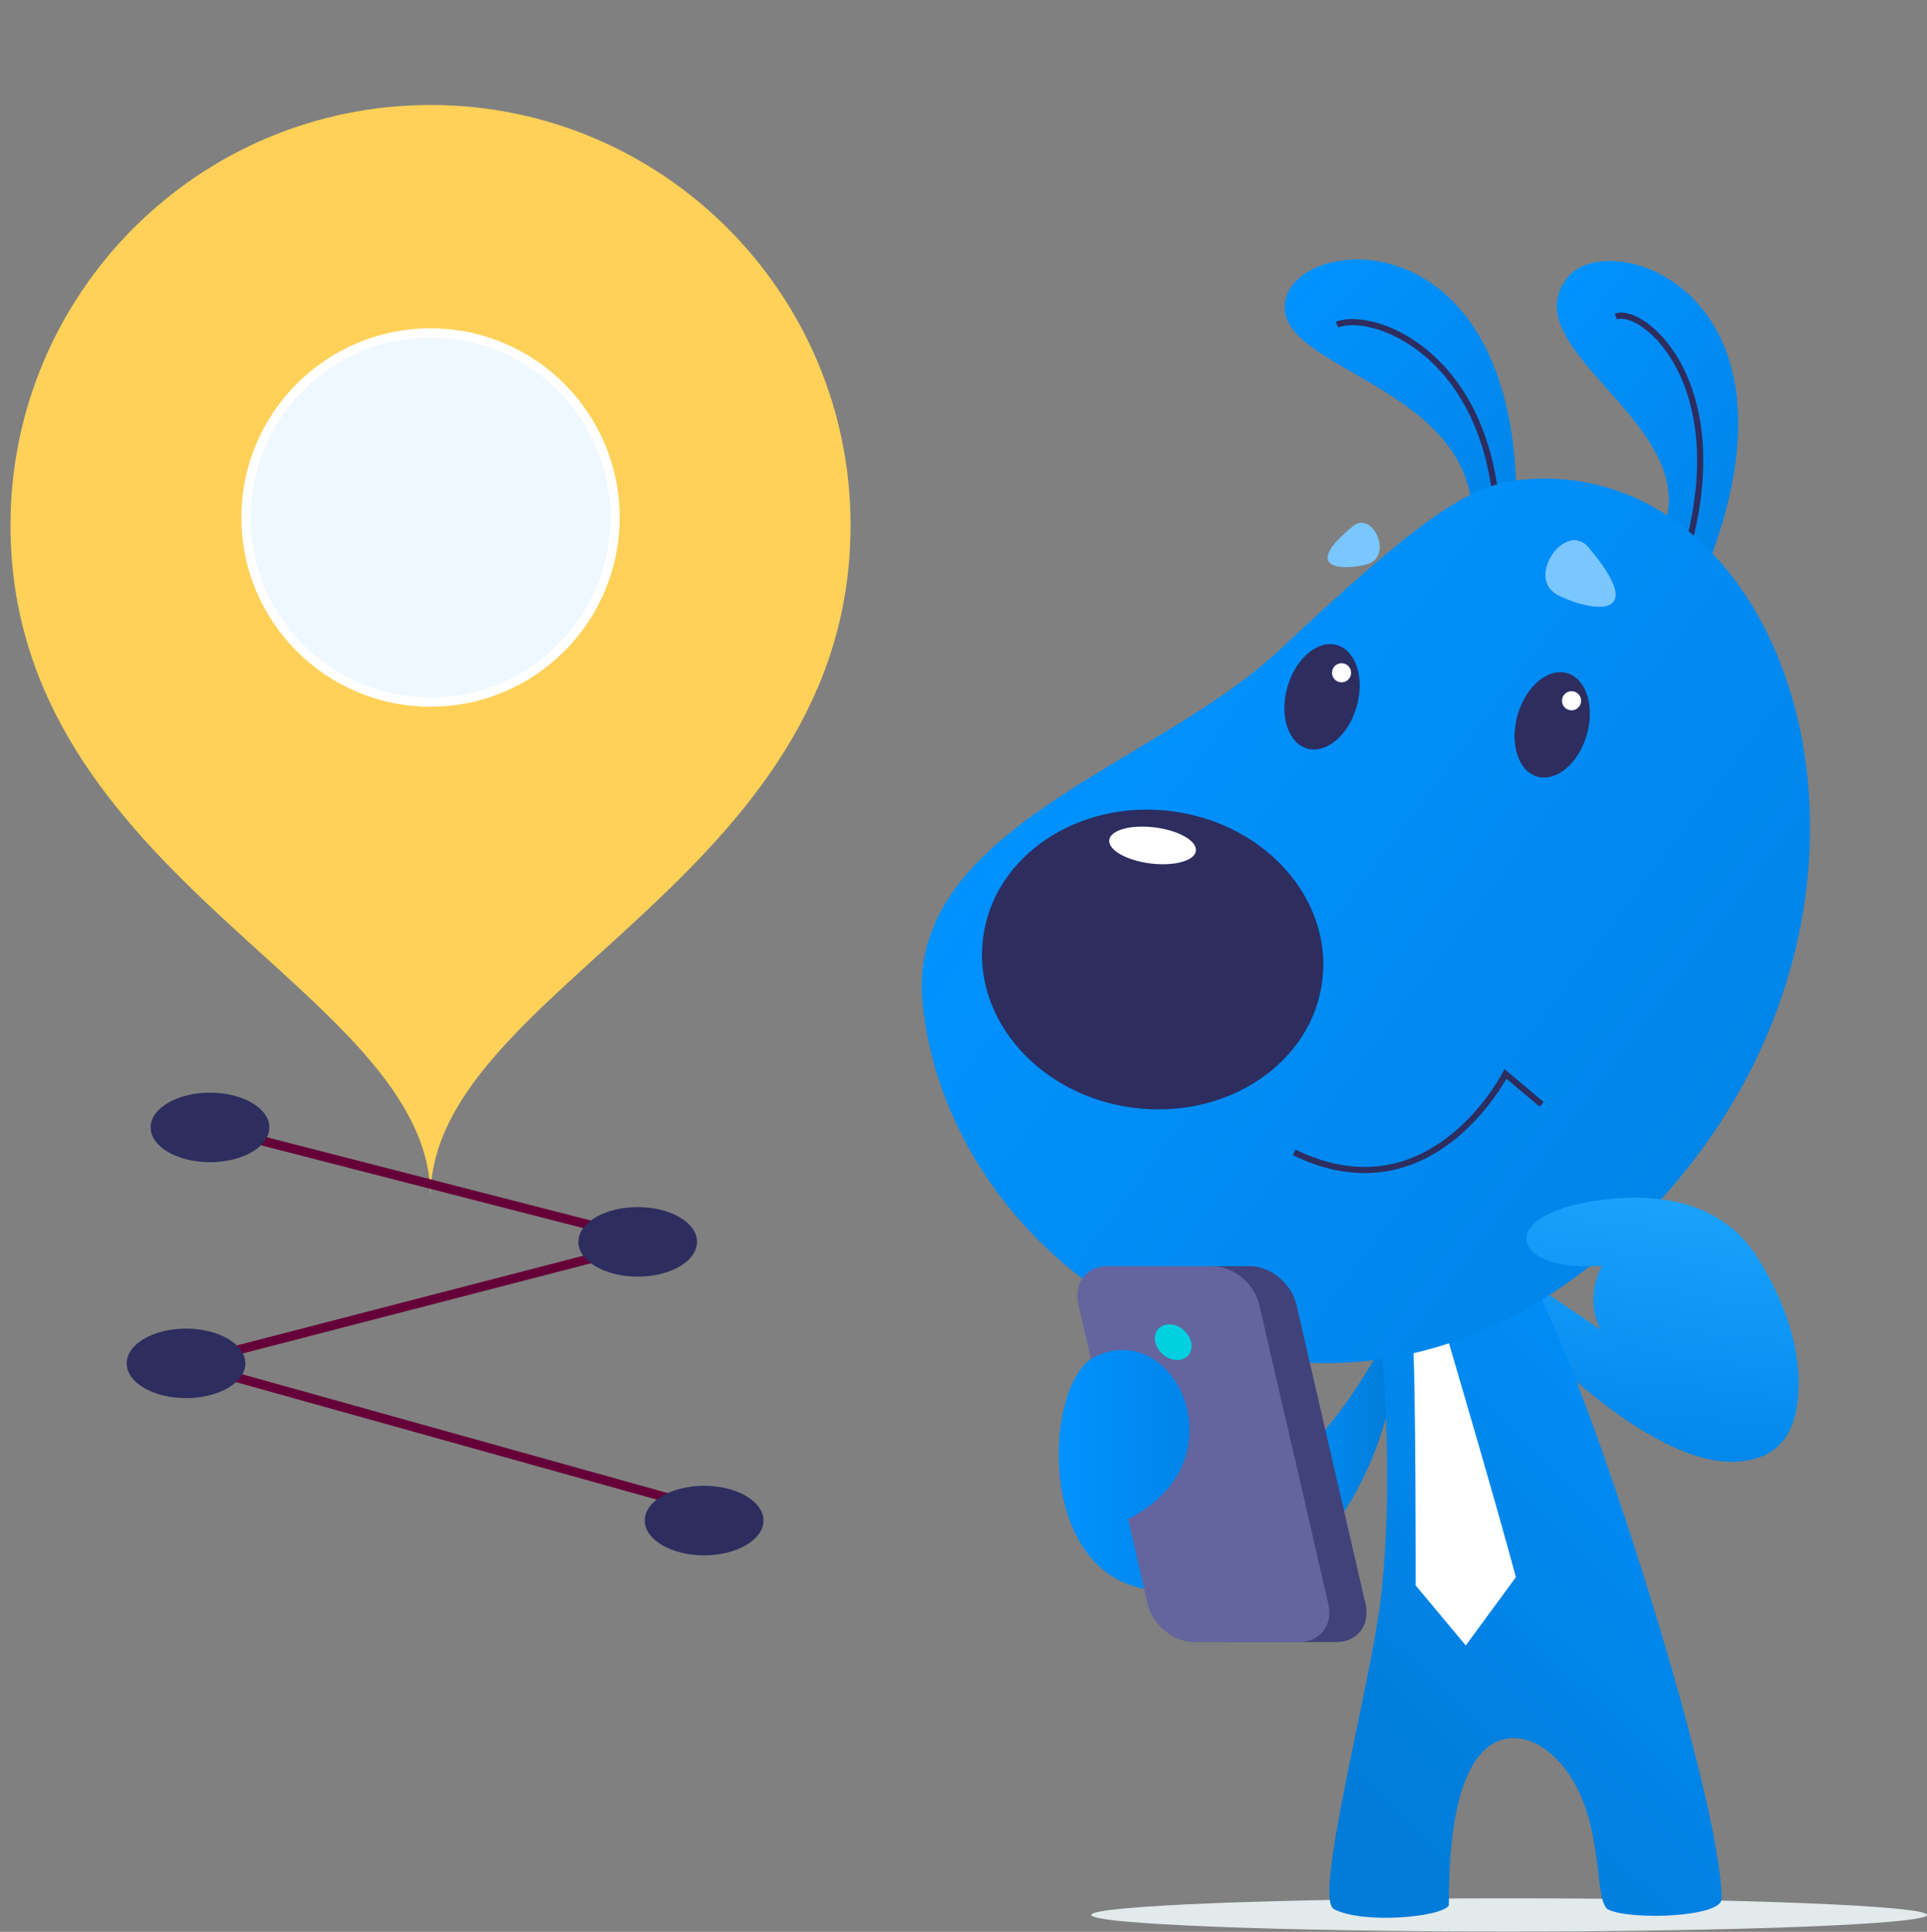 <svg width="367" height="368" viewBox="0 0 367 368" fill="none" xmlns="http://www.w3.org/2000/svg"><rect x="0" y="0" width="367" height="368" fill="#808080" stroke="none"/><path d="M333.855 238.262c20.555 30.53 4.509 66.1-46.322 12.775l6.091-5.333 18.095 12.247" fill="url(#paint0_linear_63_2147)"/><path d="M287.416 367.941c43.953 0 79.584-1.417 79.584-3.164 0-1.748-35.631-3.165-79.584-3.165s-79.584 1.417-79.584 3.165c0 1.747 35.631 3.164 79.584 3.164z" fill="#E2EAEC"/><path d="M265.397 263.811c-4.04 22.033-16.28 32.523-16.28 32.523l-8.139-15.529c11.477-2.871 23.307-26.604 23.307-26.604" fill="url(#paint1_linear_63_2147)"/><path d="M291.34 243.888c8.491 11.133 36.542 97.567 36.542 117.842 0 3.457-17.1 4.102-21.551 2.051-3.338-1.583.234-21.389-12.063-30.589-4.392-3.281-18.506-7.735-18.33 29.768-1.288 2.227-16.338 3.633-21.902.703-3.923-2.109 6.852-41.956 8.902-58.891 3.63-30.472-1.757-66.451-1.757-66.451" fill="url(#paint2_linear_63_2147)"/><path d="M275.001 252.619s9.78 33.108 13.703 47.816l-9.545 13.009-9.545-11.427s.058-39.671-.586-47.699" fill="#fff"/><path d="M325.539 106.942c19.676-51.625-19.032-63.93-26.938-54.145-11.302 14.064 27.289 28.48 17.685 49.223" fill="url(#paint3_linear_63_2147)"/><path fill-rule="evenodd" clip-rule="evenodd" d="M320.393 69.704c3.96 7.65 6.006 19.645 1.199 36.172l-1.124-.328c4.737-16.288 2.685-27.966-1.115-35.304-1.902-3.675-4.242-6.261-6.389-7.805-1.075-.772-2.089-1.274-2.965-1.528-.884-.256-1.579-.246-2.055-.065l-.415-1.096c.798-.303 1.772-.261 2.796.035 1.032.3 2.165.871 3.322 1.703 2.314 1.663 4.769 4.398 6.746 8.216z" fill="#2D2D5F"/><path d="M288.821 97.918c.996-55.258-39.294-53.618-43.686-41.78-5.27 14.004 35.195 16.29 35.254 42.425" fill="url(#paint4_linear_63_2147)"/><path fill-rule="evenodd" clip-rule="evenodd" d="M271.839 66.695c6.536 5.404 12.459 14.827 13.759 29.59l-1.166.103c-1.276-14.479-7.066-23.602-13.339-28.79-3.142-2.597-6.409-4.211-9.302-5.019-2.909-.812-5.382-.794-6.966-.208l-.406-1.1c1.9-.702 4.646-.67 7.687.18 3.057.853 6.469 2.546 9.733 5.244z" fill="#2D2D5F"/><path d="M289.056 91.472c53.114-6.035 81.341 81.921 24.127 140.344-57.155 58.306-131.352 15.353-137.442-40.257-3.69-33.694 44.213-45.531 67.813-67.623 26.177-24.553 35.781-31.35 45.502-32.464z" fill="url(#paint5_linear_63_2147)"/><path d="M251.832 186.839c1.958-15.606-10.918-30.074-28.76-32.317-17.842-2.242-33.893 8.592-35.852 24.198-1.958 15.606 10.918 30.074 28.76 32.316 17.842 2.242 33.893-8.591 35.852-24.197z" fill="#2D2D5F"/><path d="M227.758 162.084c.238-1.895-3.263-3.895-7.82-4.467-4.557-.573-8.444.499-8.681 2.393-.238 1.895 3.263 3.895 7.82 4.467 4.557.573 8.443-.499 8.681-2.393z" fill="#fff"/><path d="M302.525 104.247c11.36 13.478 1.464 12.54-5.447 9.317-6.968-3.105.996-14.532 5.447-9.317z" fill="#7AC6FF"/><path d="M302.203 139.982c1.568-5.443-.109-10.705-3.745-11.753-3.636-1.049-7.855 2.512-9.422 7.954-1.568 5.442.108 10.704 3.744 11.753 3.637 1.049 7.855-2.512 9.423-7.954z" fill="#2D2D5F"/><path d="M299.304 135.305a1.816 1.816 0 001.815-1.817 1.816 1.816 0 10-1.815 1.817z" fill="#fff"/><path d="M257.726 100.204c-9.78 7.91-2.694 8.614 2.518 7.324 5.27-1.347 1.23-10.372-2.518-7.324z" fill="#7AC6FF"/><path d="M258.368 134.639c1.567-5.442-.109-10.704-3.745-11.753-3.636-1.049-7.855 2.512-9.423 7.955-1.567 5.442.109 10.704 3.745 11.752 3.636 1.049 7.855-2.512 9.423-7.954z" fill="#2D2D5F"/><path d="M255.5 129.971a1.816 1.816 0 100-3.632 1.816 1.816 0 000 3.632z" fill="#fff"/><path fill-rule="evenodd" clip-rule="evenodd" d="M286.525 203.645L294 209.92l-.753.898-6.362-5.341c-.091.159-.198.346-.323.556a41.207 41.207 0 01-1.979 3.008c-1.747 2.429-4.359 5.539-7.807 8.249-3.45 2.711-7.751 5.032-12.872 5.854-5.127.822-11.035.135-17.679-3.107l.514-1.053c6.445 3.145 12.11 3.784 16.98 3.002 4.877-.782 8.997-2.996 12.333-5.617 3.337-2.623 5.876-5.643 7.581-8.012a40.134 40.134 0 001.922-2.923 26.892 26.892 0 00.599-1.06l.029-.055.006-.013.002-.003.334-.658z" fill="#2D2D5F"/><path d="M234.536 312.8h19.969c3.982 0 6.5-3.223 5.563-7.267l-13.176-57.075c-.937-3.985-4.919-7.266-8.901-7.266h-19.969c-3.982 0-6.5 3.223-5.563 7.266l13.176 57.075c.937 4.044 4.919 7.267 8.901 7.267z" fill="#42427A"/><path d="M227.45 312.8h19.969c3.982 0 6.5-3.223 5.563-7.267l-5.68-24.67-7.496-32.405c-.937-3.985-4.919-7.266-8.901-7.266h-19.969c-3.982 0-6.5 3.223-5.563 7.266l13.176 57.075c.937 4.044 4.919 7.267 8.901 7.267z" fill="#64649E"/><path d="M226.279 258.206c1.119-1.257.754-3.41-.816-4.809-1.569-1.4-3.748-1.516-4.867-.26-1.119 1.257-.754 3.41.815 4.809 1.57 1.4 3.749 1.516 4.868.26z" fill="#00D0E0"/><path d="M208.359 258.537c15.284-7.852 28.636 19.69 6.5 30.823l3.045 13.302c-20.964-4.043-18.798-39.378-9.545-44.125z" fill="url(#paint6_linear_63_2147)"/><path d="M338.598 251.271s-1.23-25.666-31.623-22.912c-22.663 2.11-20.086 14.181-1.932 12.775-10.951 23.263 39.118 33.753 33.555 10.137z" fill="url(#paint7_linear_63_2147)"/><path d="M331.219 278.285c-1.639-2.754-16.397-16.173-20.906-18.751l22.136-22.971c9.721 11.485 17.1 41.019-1.23 41.722z" fill="url(#paint8_linear_63_2147)"/><path d="M2 100.046C2 55.862 37.84 20 81.994 20c44.155 0 79.994 35.862 79.994 80.046 0 67.506-79.994 88.484-79.994 128.038C81.994 188.471 2 167.552 2 100.046z" fill="#FFD158"/><path d="M81.994 133.74c19.405 0 35.136-15.741 35.136-35.159s-15.731-35.16-35.136-35.16-35.137 15.742-35.137 35.16c0 19.418 15.732 35.159 35.137 35.159z" fill="#EFF8FF"/><path fill-rule="evenodd" clip-rule="evenodd" d="M81.994 64.3c-18.92 0-34.258 15.348-34.258 34.28 0 18.933 15.338 34.281 34.258 34.281s34.258-15.348 34.258-34.28c0-18.933-15.338-34.28-34.258-34.28zM45.979 98.58c0-19.903 16.124-36.038 36.015-36.038 19.89 0 36.015 16.135 36.015 36.039 0 19.903-16.125 36.038-36.015 36.038s-36.015-16.135-36.015-36.038z" fill="#fff"/><path fill-rule="evenodd" clip-rule="evenodd" d="M121.272 236.566l-81.497-20.95.438-1.703 88.095 22.647-89.5 23.182 96.935 27.073-.473 1.693-103.226-28.83 89.228-23.112z" fill="#660038"/><path d="M39.994 221.386c6.242 0 11.302-2.965 11.302-6.622s-5.06-6.621-11.302-6.621-11.302 2.964-11.302 6.621c0 3.657 5.06 6.622 11.302 6.622zm81.458 21.799c6.242 0 11.302-2.965 11.302-6.622s-5.06-6.622-11.302-6.622-11.302 2.965-11.302 6.622 5.06 6.622 11.302 6.622zm-86.026 23.146c6.242 0 11.302-2.964 11.302-6.621 0-3.657-5.06-6.622-11.302-6.622s-11.302 2.965-11.302 6.622 5.06 6.621 11.302 6.621zm98.675 29.944c6.242 0 11.302-2.965 11.302-6.622s-5.06-6.621-11.302-6.621-11.302 2.964-11.302 6.621c0 3.657 5.06 6.622 11.302 6.622z" fill="#2D2D5F"/><defs><linearGradient id="paint0_linear_63_2147" x1="312.362" y1="280.678" x2="318.788" y2="226.281" gradientUnits="userSpaceOnUse"><stop stop-color="#0185E9"/><stop offset="1" stop-color="#1CA4FF"/></linearGradient><linearGradient id="paint1_linear_63_2147" x1="265.369" y1="275.247" x2="240.988" y2="275.247" gradientUnits="userSpaceOnUse"><stop stop-color="#017CD9"/><stop offset="1" stop-color="#0192FF"/></linearGradient><linearGradient id="paint2_linear_63_2147" x1="256.564" y1="339.564" x2="341.918" y2="251.285" gradientUnits="userSpaceOnUse"><stop stop-color="#017CD9"/><stop offset="1" stop-color="#0192FF"/></linearGradient><linearGradient id="paint3_linear_63_2147" x1="336.325" y1="91.945" x2="293.07" y2="59.609" gradientUnits="userSpaceOnUse"><stop stop-color="#0185E9"/><stop offset="1" stop-color="#0192FF"/></linearGradient><linearGradient id="paint4_linear_63_2147" x1="293.418" y1="93.087" x2="250.464" y2="49.626" gradientUnits="userSpaceOnUse"><stop stop-color="#0185E9"/><stop offset="1" stop-color="#0192FF"/></linearGradient><linearGradient id="paint5_linear_63_2147" x1="324.581" y1="217.849" x2="209.526" y2="131.833" gradientUnits="userSpaceOnUse"><stop stop-color="#0185E9"/><stop offset="1" stop-color="#0192FF"/></linearGradient><linearGradient id="paint6_linear_63_2147" x1="226.541" y1="279.908" x2="201.635" y2="279.908" gradientUnits="userSpaceOnUse"><stop stop-color="#0185E9"/><stop offset="1" stop-color="#0192FF"/></linearGradient><linearGradient id="paint7_linear_63_2147" x1="310.906" y1="279.239" x2="317.345" y2="224.722" gradientUnits="userSpaceOnUse"><stop stop-color="#0185E9"/><stop offset="1" stop-color="#1CA4FF"/></linearGradient><linearGradient id="paint8_linear_63_2147" x1="324.146" y1="281.773" x2="330.601" y2="227.121" gradientUnits="userSpaceOnUse"><stop stop-color="#0185E9"/><stop offset="1" stop-color="#1CA4FF"/></linearGradient></defs></svg>
